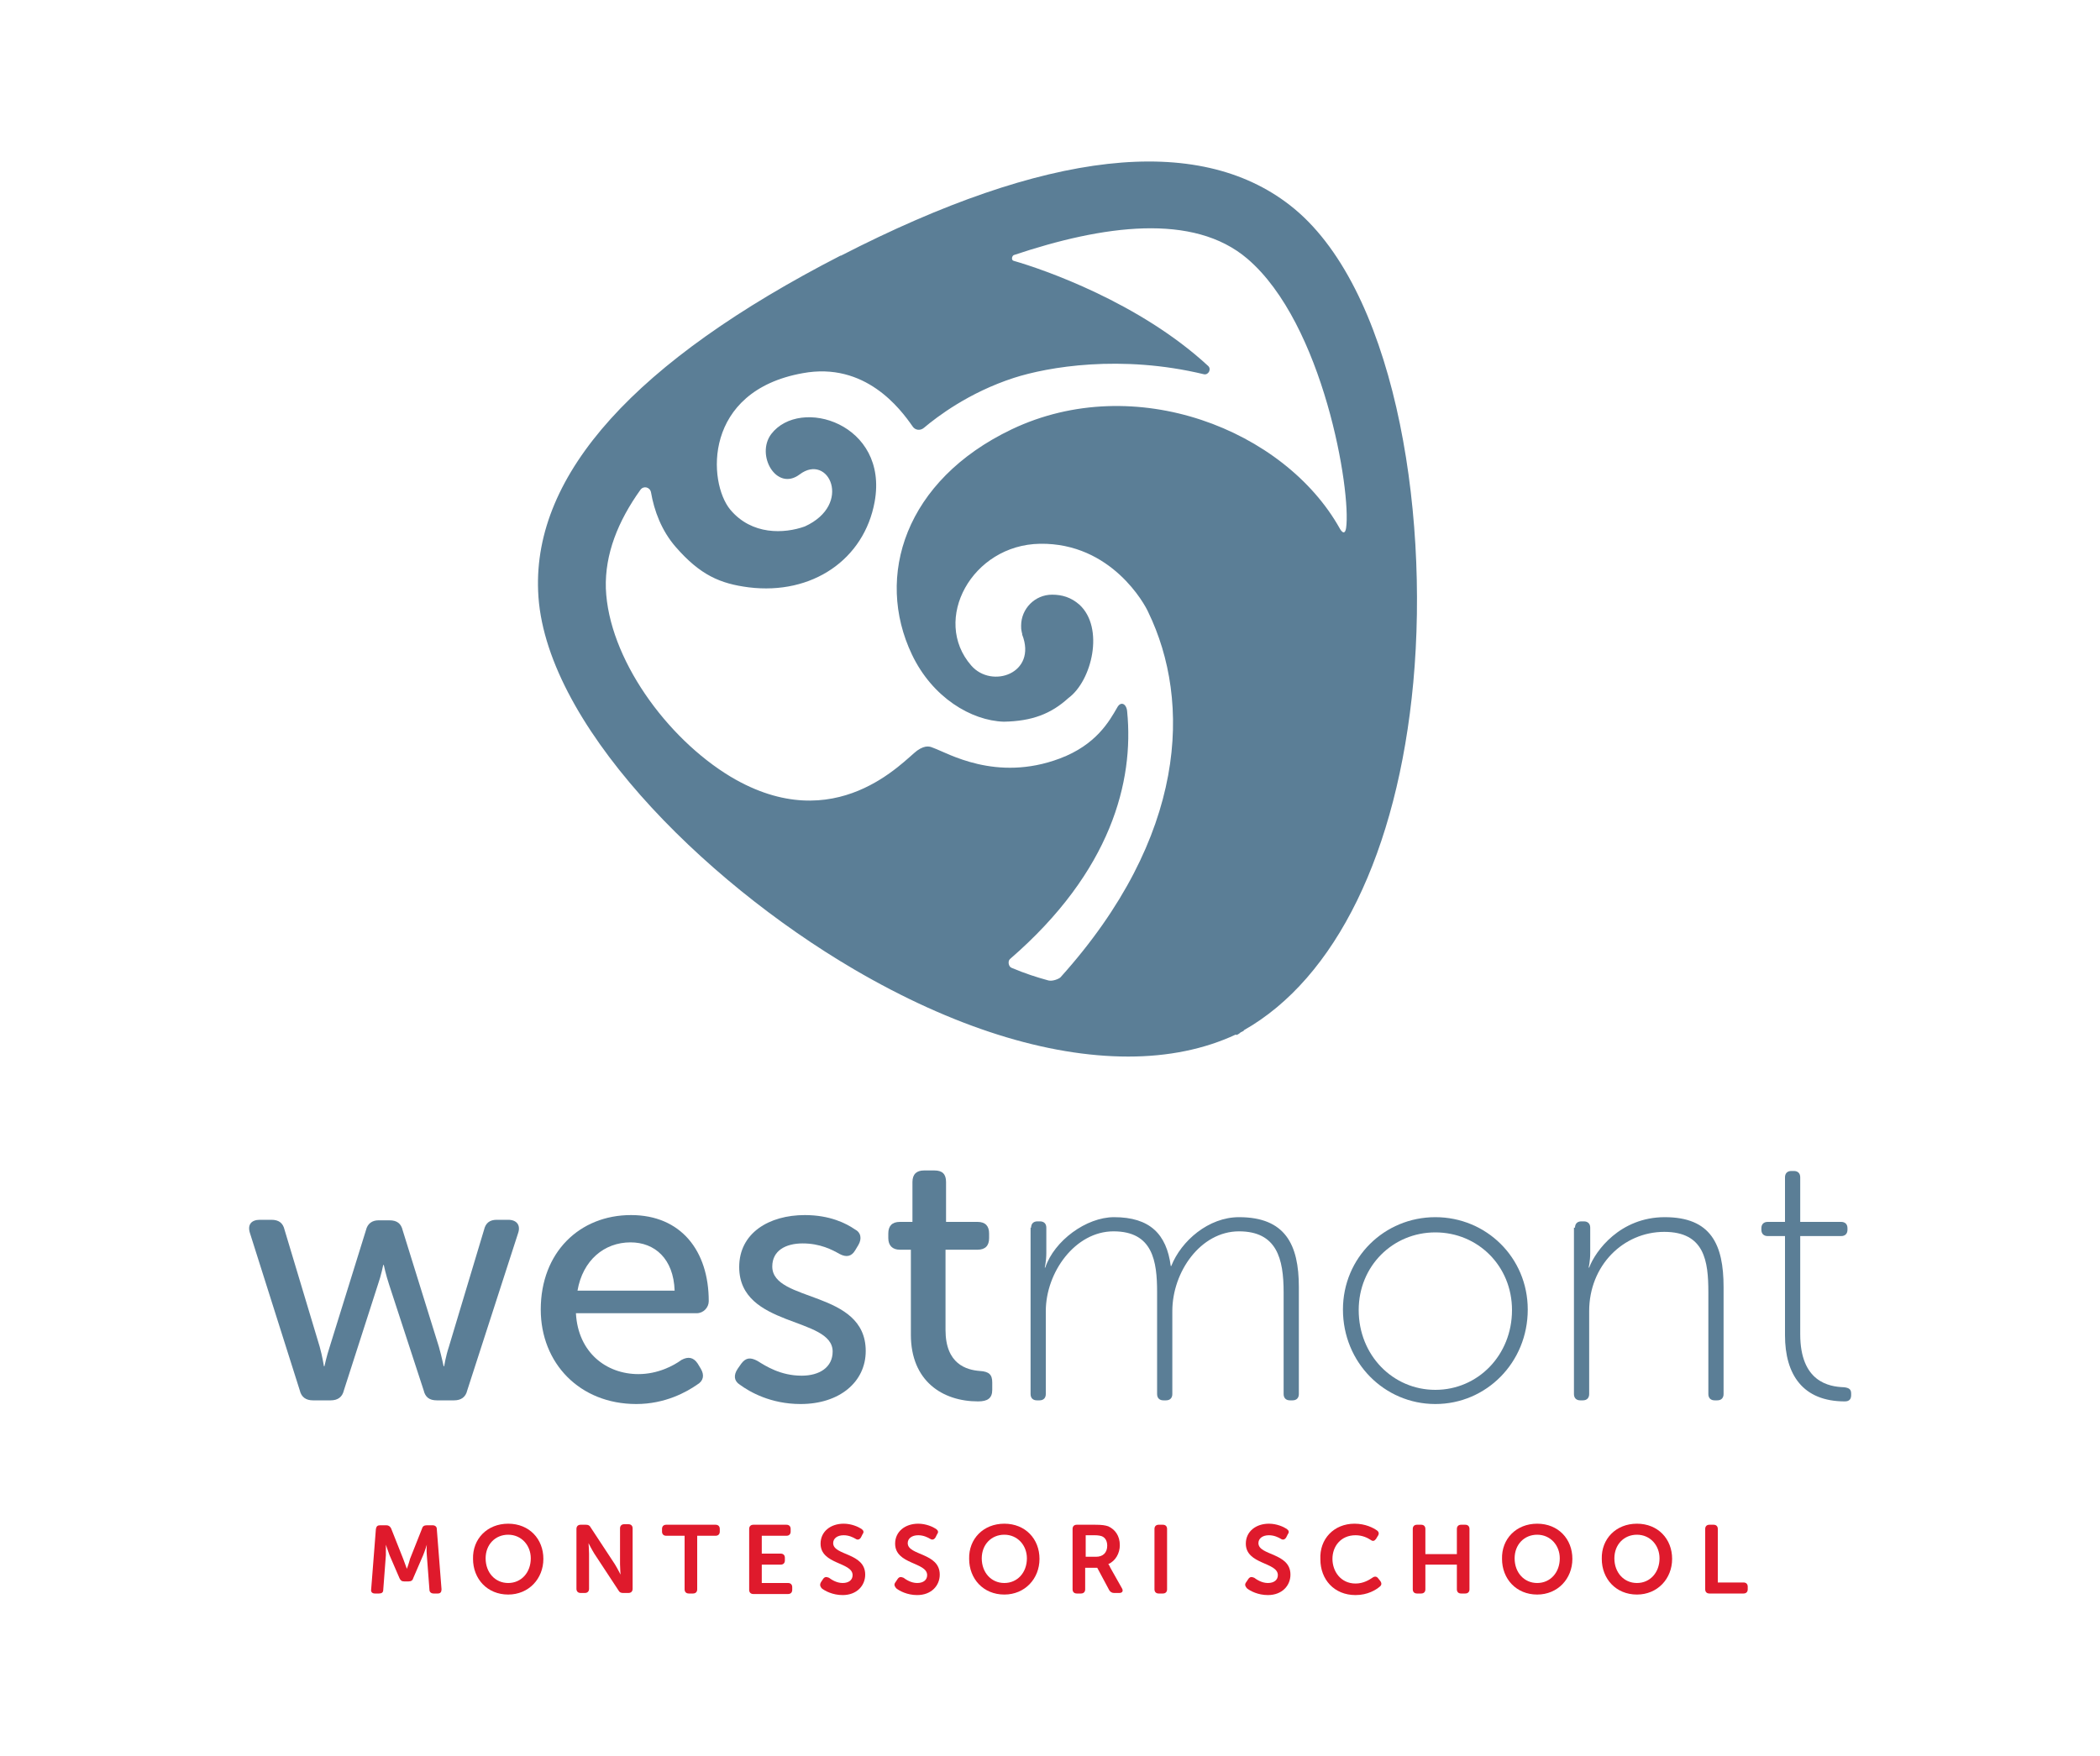 <?xml version="1.0" encoding="utf-8"?>
<!-- Generator: Adobe Illustrator 24.0.3, SVG Export Plug-In . SVG Version: 6.00 Build 0)  -->
<svg version="1.1" id="Layer_1" xmlns="http://www.w3.org/2000/svg" xmlns:xlink="http://www.w3.org/1999/xlink" x="0px" y="0px"
	 viewBox="0 0 400 334.6" style="enable-background:new 0 0 400 334.6;" xml:space="preserve">
<style type="text/css">
	.st0{fill:#FFFFFF;}
	.st1{fill:#DF1A2C;}
	.st2{fill:#BEC1C4;}
	.st3{fill:#8C9091;}
	.st4{fill:#E61528;}
	.st5{fill:#5B7E96;}
	.st6{fill:#5884A0;}
	.st7{fill:#53768D;}
	.st8{fill:#54565A;}
	.st9{fill:#5F6061;}
	.st10{fill:#4E738A;}
	.st11{fill:#235D76;}
	.st12{fill:#3E6076;}
	.st13{fill:#5D7E96;}
</style>
<g>
	<g>
		<path class="st1" d="M71.6,291.3c0.1-0.5,0.3-0.7,0.8-0.7h1.2c0.4,0,0.7,0.2,0.9,0.6l2.3,5.8c0.3,0.8,0.7,1.9,0.7,1.9h0
			c0,0,0.4-1.1,0.6-1.9l2.3-5.8c0.1-0.4,0.4-0.6,0.9-0.6h1.1c0.5,0,0.8,0.3,0.8,0.7l0.9,11.5c0,0.5-0.2,0.8-0.7,0.8h-0.8
			c-0.5,0-0.8-0.3-0.8-0.7l-0.5-6.6c-0.1-0.9,0-2,0-2h0c0,0-0.4,1.3-0.7,2l-1.9,4.4c-0.1,0.4-0.4,0.6-0.9,0.6H77
			c-0.5,0-0.7-0.2-0.9-0.6l-1.9-4.4c-0.3-0.8-0.7-2-0.7-2h0c0,0,0,1.2,0,2l-0.5,6.6c0,0.5-0.3,0.7-0.8,0.7h-0.8
			c-0.5,0-0.8-0.3-0.7-0.8L71.6,291.3z"/>
		<path class="st1" d="M96.8,290.3c4,0,6.7,2.9,6.7,6.7c0,3.8-2.8,6.8-6.7,6.8c-4,0-6.7-3-6.7-6.8C90,293.2,92.8,290.3,96.8,290.3z
			 M96.8,301.6c2.5,0,4.3-2,4.3-4.7c0-2.5-1.8-4.5-4.3-4.5c-2.5,0-4.3,1.9-4.3,4.5C92.5,299.6,94.3,301.6,96.8,301.6z"/>
		<path class="st1" d="M109.8,291.3c0-0.5,0.3-0.8,0.8-0.8h1c0.4,0,0.7,0.1,0.9,0.5l4.6,7c0.5,0.8,1.1,2,1.1,2h0c0,0-0.1-1.2-0.1-2
			v-6.8c0-0.5,0.3-0.8,0.8-0.8h0.8c0.5,0,0.8,0.3,0.8,0.8v11.5c0,0.5-0.3,0.8-0.8,0.8h-1c-0.4,0-0.7-0.1-0.9-0.5l-4.6-7
			c-0.5-0.8-1.1-2-1.1-2h0c0,0,0.1,1.3,0.1,2v6.7c0,0.5-0.3,0.8-0.8,0.8h-0.8c-0.5,0-0.8-0.3-0.8-0.8V291.3z"/>
		<path class="st1" d="M130.4,292.6h-3.5c-0.5,0-0.8-0.3-0.8-0.8v-0.5c0-0.5,0.3-0.8,0.8-0.8h9.4c0.5,0,0.8,0.3,0.8,0.8v0.5
			c0,0.5-0.3,0.8-0.8,0.8h-3.5v10.2c0,0.5-0.3,0.8-0.8,0.8h-0.8c-0.5,0-0.8-0.3-0.8-0.8V292.6z"/>
		<path class="st1" d="M142.7,291.3c0-0.5,0.3-0.8,0.8-0.8h6.3c0.5,0,0.8,0.3,0.8,0.8v0.5c0,0.5-0.3,0.8-0.8,0.8h-4.7v3.4h3.6
			c0.5,0,0.8,0.3,0.8,0.8v0.5c0,0.5-0.3,0.8-0.8,0.8h-3.6v3.5h5c0.5,0,0.8,0.3,0.8,0.8v0.5c0,0.5-0.3,0.8-0.8,0.8h-6.6
			c-0.5,0-0.8-0.3-0.8-0.8V291.3z"/>
		<path class="st1" d="M156.4,301.4l0.4-0.6c0.3-0.4,0.6-0.4,1.1-0.2c0.4,0.3,1.4,1,2.6,1c1.2,0,1.9-0.6,1.9-1.5c0-2.5-6.1-2-6.1-6
			c0-2.3,1.9-3.8,4.4-3.8c1.5,0,2.8,0.6,3.4,1c0.4,0.3,0.5,0.6,0.2,1l-0.3,0.6c-0.3,0.5-0.7,0.5-1,0.3c-0.5-0.3-1.3-0.7-2.3-0.7
			c-1.2,0-2,0.6-2,1.5c0,2.4,6.1,1.8,6.1,6c0,2.1-1.6,3.9-4.3,3.9c-1.9,0-3.4-0.8-4-1.3C156.2,302.2,156.1,301.9,156.4,301.4z"/>
		<path class="st1" d="M170.6,301.4l0.4-0.6c0.3-0.4,0.6-0.4,1.1-0.2c0.4,0.3,1.4,1,2.6,1c1.2,0,1.9-0.6,1.9-1.5c0-2.5-6.1-2-6.1-6
			c0-2.3,1.9-3.8,4.4-3.8c1.5,0,2.8,0.6,3.4,1c0.4,0.3,0.5,0.6,0.2,1l-0.3,0.6c-0.3,0.5-0.7,0.5-1,0.3c-0.5-0.3-1.3-0.7-2.3-0.7
			c-1.2,0-2,0.6-2,1.5c0,2.4,6.1,1.8,6.1,6c0,2.1-1.6,3.9-4.3,3.9c-1.9,0-3.4-0.8-4-1.3C170.4,302.2,170.2,301.9,170.6,301.4z"/>
		<path class="st1" d="M191.3,290.3c4,0,6.7,2.9,6.7,6.7c0,3.8-2.8,6.8-6.7,6.8c-4,0-6.7-3-6.7-6.8
			C184.5,293.2,187.3,290.3,191.3,290.3z M191.3,301.6c2.5,0,4.3-2,4.3-4.7c0-2.5-1.8-4.5-4.3-4.5c-2.5,0-4.3,1.9-4.3,4.5
			C187,299.6,188.8,301.6,191.3,301.6z"/>
		<path class="st1" d="M204.3,291.3c0-0.5,0.3-0.8,0.8-0.8h3.5c1.3,0,1.9,0.1,2.5,0.3c1.3,0.6,2.2,1.8,2.2,3.6c0,1.5-0.8,3-2.2,3.6
			v0c0,0,0.2,0.2,0.4,0.7l2.2,3.9c0.3,0.5,0.1,0.9-0.5,0.9h-1c-0.4,0-0.7-0.2-0.9-0.5l-2.3-4.3h-2.3v4.1c0,0.5-0.3,0.8-0.8,0.8h-0.8
			c-0.5,0-0.8-0.3-0.8-0.8V291.3z M208.8,296.6c1.3,0,2.1-0.8,2.1-2.1c0-0.8-0.3-1.5-1-1.8c-0.3-0.1-0.7-0.2-1.4-0.2h-1.7v4.1H208.8
			z"/>
		<path class="st1" d="M219.9,291.3c0-0.5,0.3-0.8,0.8-0.8h0.8c0.5,0,0.8,0.3,0.8,0.8v11.5c0,0.5-0.3,0.8-0.8,0.8h-0.8
			c-0.5,0-0.8-0.3-0.8-0.8V291.3z"/>
		<path class="st1" d="M237.4,301.4l0.4-0.6c0.3-0.4,0.6-0.4,1.1-0.2c0.4,0.3,1.4,1,2.6,1c1.2,0,1.9-0.6,1.9-1.5c0-2.5-6.1-2-6.1-6
			c0-2.3,1.9-3.8,4.4-3.8c1.5,0,2.8,0.6,3.4,1c0.4,0.3,0.5,0.6,0.2,1l-0.3,0.6c-0.3,0.5-0.7,0.5-1,0.3c-0.5-0.3-1.3-0.7-2.3-0.7
			c-1.2,0-2,0.6-2,1.5c0,2.4,6.1,1.8,6.1,6c0,2.1-1.6,3.9-4.3,3.9c-1.9,0-3.4-0.8-4-1.3C237.2,302.2,237,301.9,237.4,301.4z"/>
		<path class="st1" d="M258,290.3c2.1,0,3.6,0.8,4.3,1.3c0.4,0.3,0.4,0.7,0.1,1.1l-0.3,0.5c-0.3,0.4-0.6,0.5-1,0.2
			c-0.6-0.4-1.6-0.9-2.9-0.9c-2.8,0-4.4,2.1-4.4,4.5c0,2.4,1.6,4.7,4.4,4.7c1.5,0,2.6-0.7,3.2-1.1c0.4-0.3,0.8-0.3,1.1,0.1l0.4,0.5
			c0.3,0.4,0.3,0.8-0.1,1.1c-0.7,0.6-2.3,1.6-4.6,1.6c-4.1,0-6.7-3-6.7-6.8C251.3,293.2,254.1,290.3,258,290.3z"/>
		<path class="st1" d="M269.1,291.3c0-0.5,0.3-0.8,0.8-0.8h0.8c0.5,0,0.8,0.3,0.8,0.8v4.8h6v-4.8c0-0.5,0.3-0.8,0.8-0.8h0.8
			c0.5,0,0.8,0.3,0.8,0.8v11.5c0,0.5-0.3,0.8-0.8,0.8h-0.8c-0.5,0-0.8-0.3-0.8-0.8v-4.7h-6v4.7c0,0.5-0.3,0.8-0.8,0.8h-0.8
			c-0.5,0-0.8-0.3-0.8-0.8V291.3z"/>
		<path class="st1" d="M292.8,290.3c4,0,6.7,2.9,6.7,6.7c0,3.8-2.8,6.8-6.7,6.8c-4,0-6.7-3-6.7-6.8
			C286,293.2,288.8,290.3,292.8,290.3z M292.8,301.6c2.5,0,4.3-2,4.3-4.7c0-2.5-1.8-4.5-4.3-4.5c-2.5,0-4.3,1.9-4.3,4.5
			C288.5,299.6,290.3,301.6,292.8,301.6z"/>
		<path class="st1" d="M311.8,290.3c4,0,6.7,2.9,6.7,6.7c0,3.8-2.8,6.8-6.7,6.8c-4,0-6.7-3-6.7-6.8
			C305,293.2,307.8,290.3,311.8,290.3z M311.8,301.6c2.5,0,4.3-2,4.3-4.7c0-2.5-1.8-4.5-4.3-4.5c-2.5,0-4.3,1.9-4.3,4.5
			C307.5,299.6,309.3,301.6,311.8,301.6z"/>
		<path class="st1" d="M324.8,291.3c0-0.5,0.3-0.8,0.8-0.8h0.8c0.5,0,0.8,0.3,0.8,0.8v10.2h4.9c0.5,0,0.8,0.3,0.8,0.8v0.5
			c0,0.5-0.3,0.8-0.8,0.8h-6.5c-0.5,0-0.8-0.3-0.8-0.8V291.3z"/>
	</g>
	<g>
		<path class="st5" d="M47.6,234.9c-0.5-1.6,0.3-2.5,1.9-2.5h2.2c1.4,0,2.2,0.6,2.5,1.9l6.7,22.3c0.5,1.8,0.8,3.7,0.8,3.7h0.1
			c0,0,0.4-1.9,1-3.7l6.9-22.2c0.3-1.3,1.2-1.9,2.4-1.9h2.1c1.4,0,2.2,0.6,2.5,1.9l6.9,22.2c0.5,1.8,0.9,3.7,0.9,3.7h0.1
			c0,0,0.3-1.9,0.9-3.7l6.7-22.3c0.3-1.3,1.1-1.9,2.4-1.9h2.2c1.6,0,2.4,1,1.9,2.5l-9.7,30c-0.3,1.3-1.2,1.9-2.5,1.9h-3.3
			c-1.4,0-2.2-0.6-2.5-1.9l-6.6-20.2c-0.6-1.8-1-3.7-1-3.7h-0.1c0,0-0.4,2-1,3.7l-6.5,20.2c-0.3,1.3-1.2,1.9-2.5,1.9h-3.4
			c-1.3,0-2.2-0.6-2.5-1.9L47.6,234.9z"/>
		<path class="st5" d="M120.2,231.5c9.5,0,14.8,6.8,14.8,16.4c0,1.2-1,2.3-2.3,2.3h-23c0.4,7.5,5.8,11.6,11.9,11.6
			c3.7,0,6.7-1.6,8.2-2.7c1.3-0.7,2.3-0.5,3.1,0.7l0.6,1c0.7,1.2,0.5,2.3-0.7,3c-2,1.4-6.1,3.7-11.6,3.7c-10.8,0-18.2-7.8-18.2-18
			C103,238.6,110.4,231.5,120.2,231.5z M128.5,245.9c-0.2-6.1-3.8-9.2-8.4-9.2c-5,0-9.1,3.4-10.1,9.2H128.5z"/>
		<path class="st5" d="M140.5,260.8l0.7-1c0.9-1.2,1.8-1.2,3.1-0.5c1.6,1,4.4,2.8,8.4,2.8c3.4,0,5.9-1.6,5.9-4.6
			c0-6.7-17.8-4.5-17.8-16.1c0-6.5,5.7-9.9,12.5-9.9c4.8,0,7.9,1.6,9.5,2.7c1.2,0.6,1.4,1.8,0.7,3l-0.6,1c-0.7,1.2-1.7,1.4-3,0.7
			c-1.4-0.8-3.7-2-7-2s-5.8,1.4-5.8,4.4c0,6.9,17.8,4.4,17.8,16.1c0,5.9-5,10.1-12.4,10.1c-5.7,0-9.7-2.3-11.6-3.7
			C139.8,263.1,139.7,262,140.5,260.8z"/>
		<path class="st5" d="M173.8,238.1h-2.4c-1.4,0-2.2-0.8-2.2-2.2v-0.9c0-1.4,0.7-2.2,2.2-2.2h2.4v-7.6c0-1.5,0.8-2.2,2.2-2.2h2
			c1.5,0,2.2,0.7,2.2,2.2v7.6h6c1.5,0,2.2,0.8,2.2,2.2v0.9c0,1.4-0.7,2.2-2.2,2.2h-6.1v15.3c0,6.5,4,7.6,6.5,7.8
			c1.8,0.1,2.4,0.7,2.4,2.2v1.4c0,1.6-0.9,2.2-2.7,2.2c-6.8,0-12.8-3.9-12.8-12.7V238.1z"/>
		<path class="st5" d="M196.4,233.9c0-0.7,0.4-1.2,1.2-1.2h0.5c0.7,0,1.2,0.4,1.2,1.2v4.8c0,1.6-0.3,2.8-0.3,2.8h0.1
			c1.7-5.1,7.8-9.6,13.1-9.6c6.8,0,10,3.2,10.8,9.3h0.1c1.9-4.8,7.1-9.3,12.9-9.3c8.8,0,11.4,5.2,11.4,13.3v20.4
			c0,0.7-0.4,1.2-1.2,1.2h-0.5c-0.7,0-1.2-0.4-1.2-1.2v-19.4c0-6.4-1.3-11.6-8.5-11.6c-7.3,0-12.7,7.7-12.7,15.2v15.8
			c0,0.7-0.4,1.2-1.2,1.2h-0.5c-0.7,0-1.2-0.4-1.2-1.2v-19.4c0-5.9-0.8-11.6-8.3-11.6c-7.3,0-12.9,7.8-12.9,15.2v15.8
			c0,0.7-0.4,1.2-1.2,1.2h-0.5c-0.7,0-1.2-0.4-1.2-1.2V233.9z"/>
		<path class="st5" d="M273.4,231.9c9.7,0,17.6,7.7,17.6,17.6c0,10.1-7.9,18-17.6,18c-9.7,0-17.6-7.9-17.6-18
			C255.8,239.6,263.7,231.9,273.4,231.9z M273.4,264.8c8.1,0,14.6-6.6,14.6-15.2c0-8.4-6.5-14.8-14.6-14.8
			c-8.1,0-14.6,6.4-14.6,14.8C258.8,258.2,265.3,264.8,273.4,264.8z"/>
		<path class="st5" d="M300,233.9c0-0.7,0.4-1.2,1.2-1.2h0.5c0.7,0,1.2,0.4,1.2,1.2v4.8c0,1.6-0.3,2.8-0.3,2.8h0.1
			c1.2-3.2,5.9-9.6,14.4-9.6c8.8,0,11.2,5.2,11.2,13.3v20.4c0,0.7-0.4,1.2-1.2,1.2h-0.5c-0.7,0-1.2-0.4-1.2-1.2v-19.4
			c0-5.9-0.7-11.5-8.4-11.5c-7.8,0-14.3,6.4-14.3,15.1v15.8c0,0.7-0.4,1.2-1.2,1.2h-0.5c-0.7,0-1.2-0.4-1.2-1.2V233.9z"/>
		<path class="st5" d="M340,235.5h-3.3c-0.7,0-1.2-0.4-1.2-1.2v-0.3c0-0.7,0.4-1.2,1.2-1.2h3.3v-8.5c0-0.7,0.4-1.2,1.2-1.2h0.5
			c0.7,0,1.2,0.4,1.2,1.2v8.5h7.8c0.7,0,1.2,0.4,1.2,1.2v0.3c0,0.7-0.4,1.2-1.2,1.2h-7.8v18.7c0,9.1,5.5,10,8.3,10.1
			c1,0.1,1.4,0.4,1.4,1.2v0.3c0,0.7-0.3,1.2-1.2,1.2c-8,0-11.4-5.1-11.4-12.6V235.5z"/>
	</g>
	<path class="st5" d="M245.7,39.1c-17.6-13.7-46.4-10.5-85.5,9.6l0,0c0,0,0,0-0.1,0c0,0,0,0,0,0l0,0c-39.1,20.1-58.5,41.6-57.6,63.9
		c0.9,24.7,31,55,60.2,72.1c18.8,11,36.8,16.6,52.2,16.6c7.6,0,14.5-1.4,20.5-4.2l0.1,0.1c0.3-0.1,0.6-0.3,0.8-0.5
		c0.2-0.1,0.4-0.2,0.6-0.3l0-0.1c17.5-9.9,29.3-33.9,32.3-66.3C272.3,96.3,265.3,54.3,245.7,39.1z M256.4,100.6
		c-0.3,1.8-1.2,0.1-1.2,0.1c-10.5-18.8-39-30.1-62.5-18.9c-20.3,9.7-26.1,28-19,42.9c3.9,8.2,11.3,12.6,17.5,12.8
		c5.4-0.1,9-1.5,12.3-4.5c4.5-3.3,6.9-13.4,2.1-17.8c-1.6-1.4-3.3-1.9-5.2-1.9c-3.3,0-5.9,2.7-5.9,5.9c0,0,0,0,0,0
		c0,0.4,0,0.7,0.1,1.1c0,0.2,0.1,0.3,0.1,0.5c0,0,0,0.1,0,0.1c2.9,7.4-5.8,10.4-9.7,5.9c-7.6-8.7,0.1-23,13.1-23.2
		c13.6-0.2,20,11.6,20.6,13c8.3,17.1,7.4,42.8-16.7,69.6c-0.3,0.3-1.5,0.8-2.3,0.6c-2.2-0.6-4.4-1.3-7-2.4c-0.6-0.2-0.8-1.3-0.3-1.7
		c19.3-16.7,23.6-33.9,22.3-47.1c-0.1-1.5-1.2-2.1-1.9-0.8c-1.5,2.6-4,7.1-10.9,9.7c-12.2,4.6-21.5-1.1-24.1-2
		c-0.5-0.2-1.4-0.7-3.1,0.5c-2.5,1.8-15.5,16.9-35.5,5c-12.3-7.4-23.3-22.7-23.8-35.9c-0.2-6.5,2.3-12.8,6.6-18.8
		c0.6-0.8,1.8-0.5,2,0.5c0.6,3.5,2,7.3,4.7,10.4c4.7,5.4,8.5,7,13.9,7.7c12.1,1.5,22-5.3,24-16.3c2.7-14.9-14.2-20.1-19.7-12.9
		c-3,4,1,11,5.4,7.7c5.5-4.2,10.2,5.7,1,9.9c-3.9,1.4-10.1,1.7-14.2-3.2c-4.3-5.2-5.2-22.6,13.8-26c11.9-2.2,18.6,6.8,20.9,10.1
		c0.5,0.8,1.5,0.9,2.2,0.3c2.5-2.1,8.5-6.7,17.1-9.5c6.5-2.1,20.4-4.5,36.2-0.7c0.9,0.2,1.5-1,0.8-1.6c-13.1-12.1-31.4-18.4-37-20
		c-0.5-0.1-0.4-0.9,0-1.1c17-5.7,34.2-8.1,44.5,0.7C252.1,61.7,257.4,93.6,256.4,100.6z"/>
</g>
</svg>
